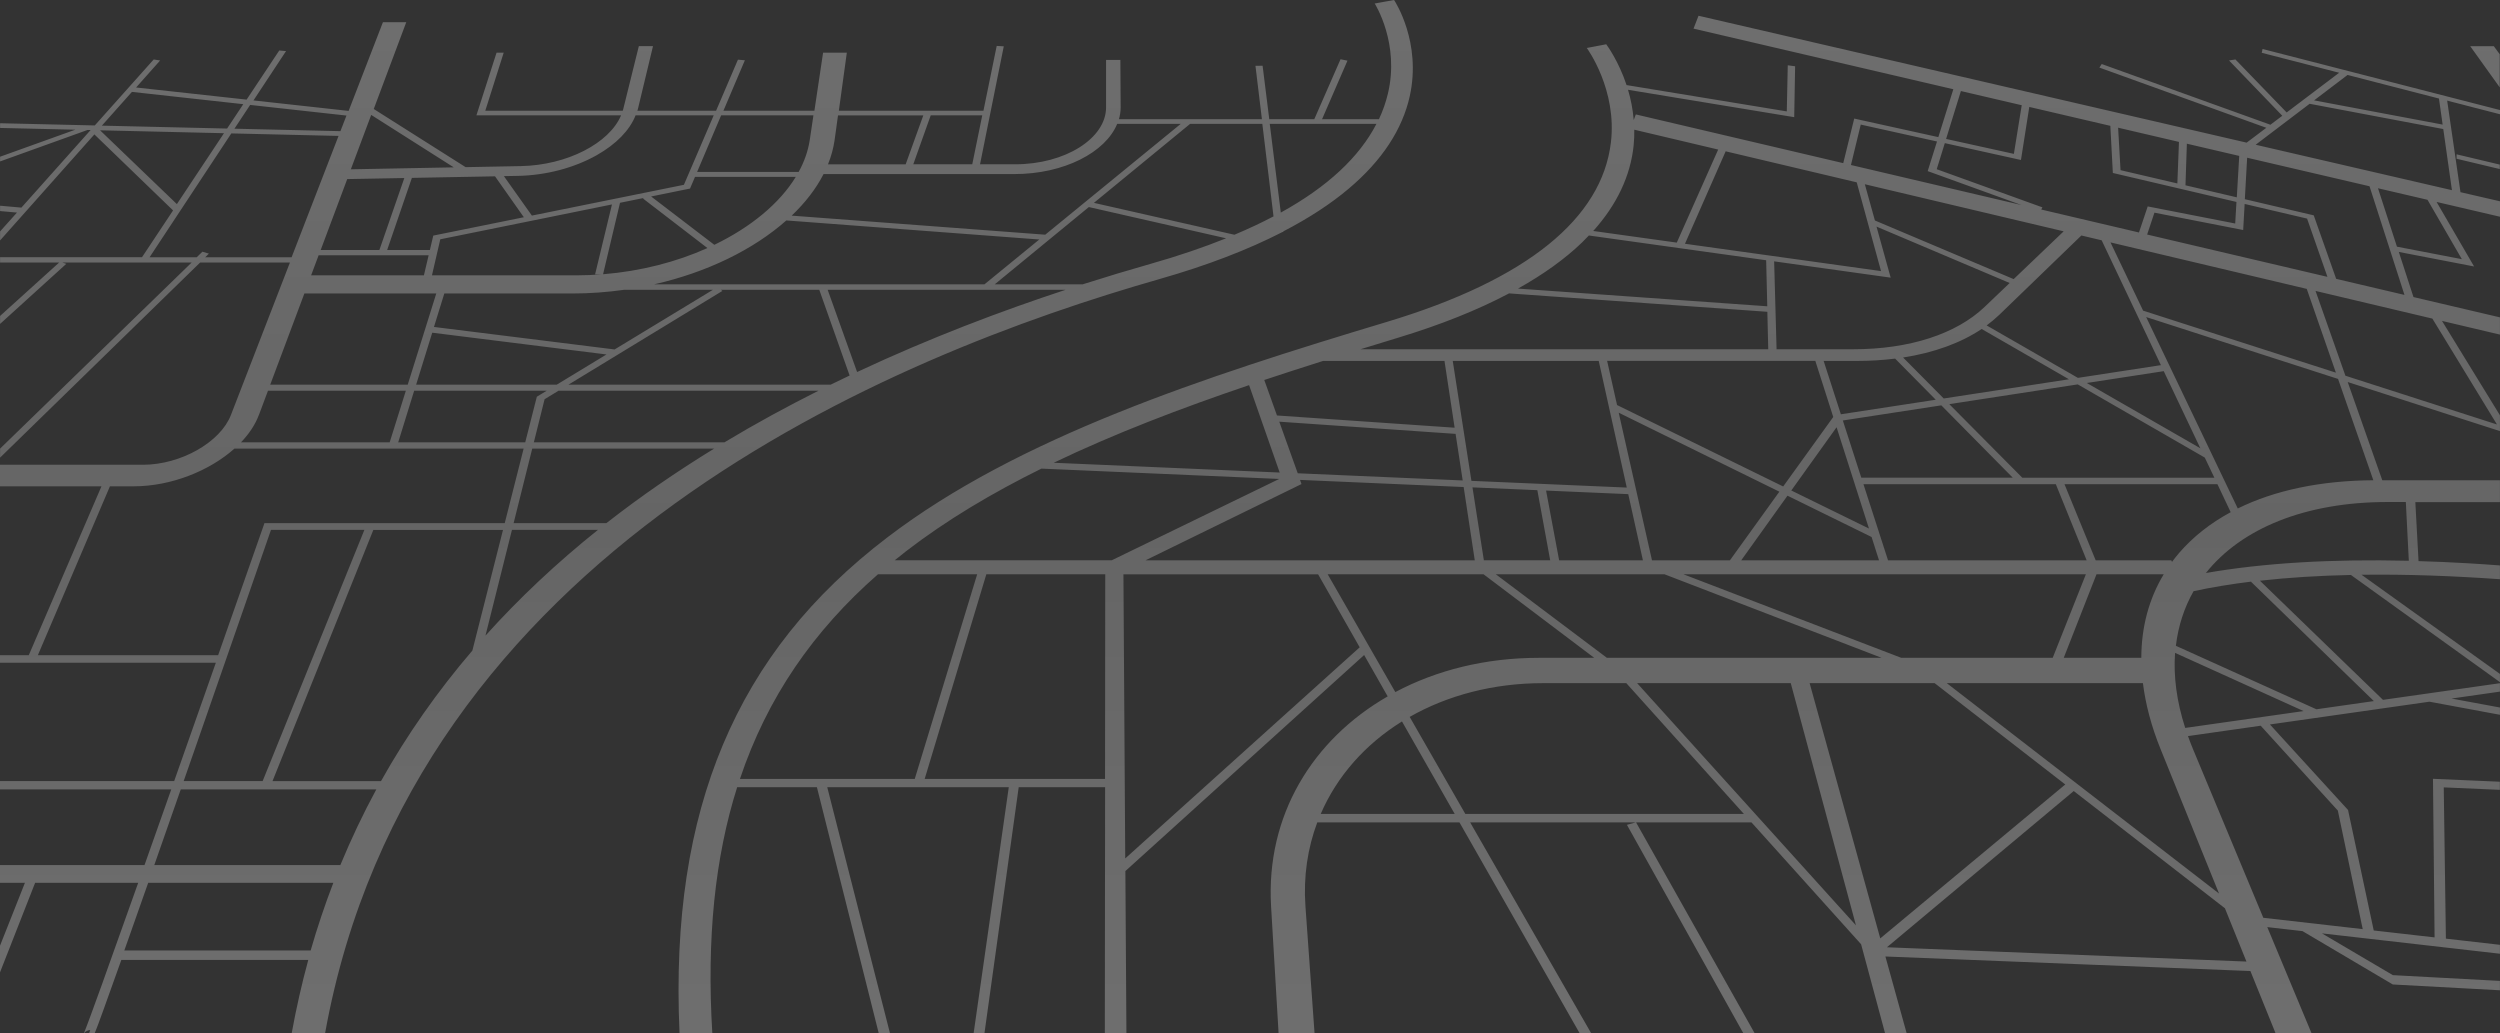<svg width="1188" height="491" viewBox="0 0 1188 491" fill="none" xmlns="http://www.w3.org/2000/svg">
<rect x="0" y="0" width="1188" height="491" fill="#333333" stroke="none"/>
<path opacity="0.3" d="M1185.1 21.942H1173.84L1187.87 41.526V25.778L1185.06 21.942H1185.1ZM1167.34 75.428L1187.9 80.336V78.216L1167.37 73.332V75.428H1167.34ZM1074.67 25.063L1111.57 34.569L1086.62 53.438L1062.27 28.256L1059.23 28.732L1084.54 55.011L1078.9 59.276L998.74 30.424L997.618 32.115L1076.95 60.729L1067.61 67.781L807.136 7.481L804.76 13.604L928.217 42.408L921.089 65.16L881.125 56.345L875.91 77.525L777.336 54.368L776.346 57.036C775.917 51.818 774.927 46.982 773.64 42.67L852.612 55.678L853.041 31.496L849.543 31.02L849.081 52.938L772.947 40.43C769.119 28.923 763.641 21.537 763.278 21.037L754.038 22.8C754.302 23.157 768.525 42.694 765.489 67.781C761.166 103.661 725.921 132.846 658.995 152.977C571.378 179.327 483.892 207.917 421.752 255.304C385.715 282.773 359.941 314.794 343.474 354.033C327.534 392.033 320.472 436.632 322.914 490.952H338.49C335.751 445.995 339.744 407.471 350.305 374.069H388.19L417.561 490.952H422.907L393.107 374.069H479.371L462.673 490.952H467.821L484.09 374.069H525.144L525.012 490.952H535.275L534.78 413.928L648.237 311.268L659.424 330.923C623.783 351.412 601.475 387.459 604.016 430.7L607.58 490.976H624.674L620.351 430.7C619.328 416.429 621.407 402.992 625.961 390.818H693.547L750.639 490.976H756.117L698.629 390.818H777.205L773.112 391.961L828.422 490.976H833.801L777.469 390.818H832.316L884.391 448.711L895.777 490.976H906.04L895.942 454.525L1069.39 461.434L1081.34 490.976H1098.44L1077.41 440.563L1094.15 442.469L1137.05 467.819L1187.97 470.582V466.127L1137.08 463.387L1103.39 443.542L1187.97 453.214V448.973L1162.29 446.043L1161.27 374.164L1187.93 375.332V371.472L1156.15 370.09L1156.91 445.448L1128 442.16L1115.79 384.909L1078.67 344.265L1154.47 333.448L1187.97 339.667V336.212L1164.97 331.947L1187.97 328.66V324.657L1132.39 332.567L1073.92 275.96C1087.71 274.411 1102.2 273.553 1117.15 273.22L1187.97 324.157V320.25L1122.2 273.125C1143.48 272.839 1165.63 273.673 1187.97 275.245V268.693C1182.85 268.312 1177.77 267.955 1172.82 267.669C1164.77 267.192 1156.95 266.859 1149.29 266.644L1147.77 238.603H1187.97V228.215H1132.06L1115.63 181.543L1187.97 204.867V197.339L1160.44 152.501L1187.97 159.005V150.809L1146.88 141.16L1139.92 119.718L1175.69 126.627L1157.87 95.965L1188 102.994V95.656L1169.22 91.32L1162.89 47.816L1188 54.296V52.295L1075.17 23.277L1074.77 25.111L1074.67 25.063ZM1066.66 96.918L1096.32 103.875L1105.99 131.559L1020.32 111.451L1023.79 101.064L1065.96 109.307L1066.66 96.918ZM954.981 134.49L943.1 145.83C929.603 158.719 907.36 165.962 880.695 165.962H844.229L843.074 124.197L898.45 131.94L891.718 107.687L954.948 134.466L954.981 134.49ZM890.959 104.78L886.174 87.555L980.655 109.926L956.895 132.631L890.926 104.757L890.959 104.78ZM769.218 196.124L845.549 233.647L822.053 266.263H785.026L769.218 196.147V196.124ZM780.736 266.263H740.904L734.699 233.123L773.74 234.815L780.703 266.239L780.736 266.263ZM849.411 235.553L889.375 255.185L892.906 266.263H827.432L849.411 235.553ZM888.088 251.135L851.226 233.076L872.742 203.033L888.121 251.135H888.088ZM866.571 171.513H882.609C888.847 171.513 894.82 171.132 900.562 170.417L919.867 189.953L874.788 196.862L866.604 171.537L866.571 171.513ZM885.514 230.097H976.926L991.579 266.263H897.196L885.514 230.097ZM884.491 227L875.712 199.816L922.508 192.621L956.466 227H884.524H884.491ZM904.324 169.893C918.977 167.629 931.715 163.008 941.681 156.337L983.163 180.233L923.663 189.357L904.357 169.893H904.324ZM862.644 171.513L871.158 198.149L847.365 231.17L768.426 192.479L763.707 171.489H862.677L862.644 171.513ZM773.079 231.694L699.223 228.501L690.346 171.513H759.714L773.047 231.717L773.079 231.694ZM695.065 228.311L616.688 224.904L607.91 200.388L691.699 206.178L695.065 228.287V228.311ZM617.777 228.049L695.527 231.432L700.807 266.263H544.35L618.47 230.026L617.777 228.049ZM699.718 231.598L730.541 232.933L736.646 266.239H705.131L699.718 231.575V231.598ZM790.933 272.886L894.16 312.602H763.608L710.807 272.886H790.933ZM799.942 272.886H991.215L975.441 312.602H903.499L799.942 272.886ZM996.298 272.886H1028.21C1021.18 284.537 1017.58 297.95 1017.55 312.602H980.688L996.265 272.886H996.298ZM1018.31 324.633C1019.56 334.616 1022.3 345.099 1026.69 355.939L1054.48 424.601L925.115 324.633H1018.34H1018.31ZM1031.84 266.263H995.869L981.051 230.097H1053.72L1060.02 243.392C1050.39 248.585 1042.14 255.066 1035.47 262.809C1034.31 264.167 1033.19 265.572 1032.14 267.002L1031.81 266.287L1031.84 266.263ZM960.987 227L926.303 192.05L987.354 182.663L1047.71 217.447L1052.27 227.024H961.02L960.987 227ZM991.645 181.996L1028.21 176.373L1045.6 213.015L991.645 181.996ZM987.42 179.566L944.057 154.645C946.202 153.049 948.215 151.357 950.096 149.57L989.07 111.904L998.707 114.191L1026.86 173.514L987.42 179.566ZM1002.9 115.192L1096.16 137.277L1110.02 177.088L1018.41 147.617L1002.9 115.192ZM1039.17 68.281L1064.08 74.094L1062.93 93.773L1038.54 88.055L1039.2 68.281H1039.17ZM1035.44 67.424L1034.68 87.174L1007.68 80.861L1006.53 60.681L1035.4 67.424H1035.44ZM931.814 43.265L960.723 50.008L956.994 73.118L924.785 66.018L931.814 43.289V43.265ZM924.158 68.019L960.36 76.024L964.32 50.818L1002.83 59.8L1004.02 82.195L1062.76 95.965L1062.17 106.21L1020.59 98.086L1016.43 110.474L969.996 99.563L970.557 98.538L920.33 80.408L924.191 67.971L924.158 68.019ZM884.227 59.204L920.461 67.233L916.039 81.313L960.558 97.419L879.573 78.407L884.227 59.228V59.204ZM882.312 86.65L893.863 128.819L800.701 115.835L820.04 71.903L882.312 86.65ZM776.313 69.043C776.578 66.494 776.643 64.04 776.61 61.634L816.476 71.069L796.807 115.287L757.107 109.76C768.426 97.18 774.828 83.481 776.313 69.067V69.043ZM751.794 115.215C752.916 114.12 753.972 113 755.028 111.904L839.279 123.673L839.807 145.544L721.367 137.134C733.478 130.368 743.643 123.054 751.794 115.215ZM664.473 160.458C684.67 154.335 702.259 147.283 717.11 139.421L839.84 148.165L840.269 165.986H646.422C652.428 164.127 658.434 162.293 664.473 160.458ZM628.733 171.513H686.419L691.237 203.247L606.821 197.434L600.782 180.566C610.022 177.493 619.361 174.491 628.733 171.513ZM593.555 182.996L608.108 224.546L500.723 219.901C529.599 206.058 561.016 194.051 593.555 183.02V182.996ZM351.625 370.138C364.594 331.471 386.54 299.737 417.231 272.886H464.356L434.688 370.138H351.658H351.625ZM525.111 370.138H439.407L468.712 272.886H525.21L525.111 370.138ZM425.151 266.263C426.933 264.834 428.715 263.38 430.53 261.975C449.637 247.251 471.352 234.314 494.882 222.688L607.877 227.596L528.312 266.239H425.151V266.263ZM534.714 407.924L533.856 272.91H626.357L646.125 307.599L534.714 407.924ZM630.945 272.886H704.966L757.569 312.602H731.168C705.923 312.602 682.624 318.463 663.054 328.874L630.911 272.886H630.945ZM627.611 386.768C635.4 368.732 648.831 353.628 666.222 342.835L691.27 386.768H627.644H627.611ZM696.319 386.768L669.886 340.667C687.838 330.446 709.553 324.633 733.313 324.633H772.815L828.686 386.768H696.352H696.319ZM777.931 324.633H850.962L881.949 439.73L777.964 324.633H777.931ZM893.5 445.924L859.938 324.633H919.339L981.414 372.783L893.5 445.924ZM896.668 450.141L985.44 375.904L1057.28 431.605L1067.51 456.931L896.668 450.141ZM1110.94 385.195L1122.76 441.516L1075.53 436.132L1042.1 355.939C1041.24 353.866 1040.45 351.817 1039.73 349.792L1074.28 344.86L1110.94 385.195ZM1038.41 345.909C1034.31 333.21 1032.8 321.25 1033.59 310.243L1094.67 337.903L1038.41 345.909ZM1128 333.162L1100.75 337.046L1033.98 306.884C1035.11 297.426 1037.94 288.73 1042.4 280.915C1051.15 279.057 1060.35 277.532 1069.92 276.365L1069.69 276.46L1128.04 333.139L1128 333.162ZM1134.57 238.555H1143.25L1144.67 266.478C1107.74 265.596 1075.53 267.526 1048.24 272.291C1065.07 251.158 1095.37 238.555 1134.6 238.555H1134.57ZM1127.84 228.215C1102.92 228.358 1081.01 232.933 1063.39 241.629L1019.86 150.666L1111.04 180.066L1127.81 228.215H1127.84ZM1155.86 151.405L1186.55 201.699L1114.54 178.541L1100.35 138.254L1155.89 151.405H1155.86ZM1142.59 140.136L1110.15 132.512L1099.49 102.326L1066.75 94.655L1067.84 74.952L1125.99 88.508L1142.59 140.112V140.136ZM1169.85 123.149L1139.03 117.217L1130.02 89.461L1153.55 94.941L1169.85 123.125V123.149ZM1165.16 90.367L1071.9 68.781L1097.54 49.317L1161.04 61.324L1165.16 90.39V90.367ZM1158.99 46.815L1160.74 59.204L1099.66 47.697L1115.56 35.618L1158.96 46.815H1158.99ZM609.263 110.236H609.791V109.974C621.935 103.684 632.364 96.894 640.977 89.604C656.784 76.262 666.421 61.444 669.919 45.719C675.562 20.132 662.988 0.786 662.46 0L657.84 0.834L653.253 1.668C653.451 2.001 665.232 20.632 659.523 44.528C658.533 48.673 657.114 52.7 655.266 56.655H628.238L640.317 28.828L637.017 28.161L624.542 56.655H603.158L599.99 31.234L596.591 31.282L599.66 56.655H531.711C532.239 54.844 532.536 52.962 532.536 51.056L532.404 28.47H525.606V51.056C525.573 65.756 506.168 78.073 482.374 78.073H465.709L476.995 22.014L473.629 21.823L467.326 52.628H398.618L402.413 25.04H391.127L387.002 52.628H343.771L353.968 28.637L350.668 28.351L340.272 52.628H302.882C302.948 52.39 303.047 52.128 303.113 51.89L310.308 21.919H303.575L296.15 51.89C296.084 52.128 295.985 52.39 295.919 52.628H230.61L239.356 25.04H235.957L226.386 54.82H295.127C289.583 68.019 269.518 78.526 247.474 78.931L221.271 79.431L177.611 51.795L193.055 10.554H181.967L165.665 52.7L120.453 47.721L135.931 24.277L132.697 23.991L117.186 47.339L64.682 41.574L76.1 28.732L73.031 28.256L45.046 59.609L0.033 58.561V60.8L35.773 61.634L0.033 74.475V76.715L41.548 61.777H43.066L10.164 98.657L0.033 97.752V100.301L8.052 101.016L0.033 109.974V114.263L44.848 63.874L82.238 99.992L67.487 122.22H0.033V124.745H28.117L0.033 150.142V153.93L31.516 125.365L29.668 124.769H91.049L0.033 213.182V217.47L95.109 124.745H137.779L109.728 197.22C104.745 210.132 85.934 220.854 67.916 220.854H0V231.098H48.214L13.662 311.363H0V314.937H102.567C96.165 333.139 89.4 352.365 82.766 371.163H0V375.117H81.38C77.024 387.459 72.734 399.585 68.675 411.069H0V419.503H11.847L0 449.402V462.077L16.698 419.503H65.672C52.208 457.455 41.713 486.759 39.865 490.976H39.964C40.492 490.261 41.581 489.475 42.868 489.475L42.34 490.976H45.013C45.805 489.165 47.026 485.759 49.468 479.04C51.547 473.298 54.286 465.603 57.653 456.169H146.491C143.389 467.485 140.782 479.112 138.604 491H154.477C195.992 261.355 424.062 168.868 551.247 132.536C573.688 126.127 593.092 118.646 609.428 110.26L609.263 110.236ZM654.078 58.87C645.96 74.618 630.878 88.746 608.636 101.016L603.389 58.87H654.078ZM599.858 58.87L605.171 102.827C599.429 105.852 593.224 108.759 586.591 111.547L519.83 96.394L565.537 58.87H599.858ZM466.765 54.82L462.013 78.073H433.995L442.278 54.82H466.765ZM396.605 66.566L398.222 54.844H438.747L430.365 78.097H393.47C394.988 74.309 396.044 70.473 396.605 66.566ZM391.358 82.719H482.077C505.607 82.719 525.342 72.403 530.886 58.87H561.082L496.697 111.523L376.21 102.469C382.646 96.347 387.794 89.699 391.358 82.719ZM197.741 182.806L205.398 158.1L288.197 168.44L264.535 182.806H197.774H197.741ZM259.816 185.665L255.097 188.524L249.586 210.204H189.227L196.817 185.665H259.783H259.816ZM206.223 155.36L211.14 139.469H271.895C280.31 139.469 288.626 138.849 296.678 137.706H338.787L292.058 166.057L206.19 155.36H206.223ZM336.147 117.884C321.495 124.459 304.499 128.891 286.58 130.32L294.632 96.37L306.017 94.059L305.522 94.321L336.147 117.86V117.884ZM309.417 93.368L327.897 89.604L330.273 84.053H378.157C370.402 96.751 356.674 108.02 339.447 116.335L309.417 93.368ZM282.785 130.368H285.92C281.993 130.654 278.066 130.844 274.073 130.844H205.266L209.226 113.715L290.804 97.156L282.785 130.368ZM310.869 135.109C336.081 129.415 358.159 118.503 373.669 104.757L493.859 113.81L467.821 135.109H310.869ZM342.682 54.82H386.54L384.791 66.542C383.999 71.736 382.217 76.81 379.511 81.718H331.263L342.682 54.82ZM246.187 83.576C259.486 83.314 272.786 79.812 283.544 73.761C292.85 68.496 299.285 61.849 302.024 54.82H339.15L324.993 87.817L252.754 102.446L239.455 83.696L246.154 83.576H246.187ZM235.231 83.791L248.926 103.232L205.893 111.952L204.276 118.789H183.98L195.728 84.529L235.231 83.791ZM203.682 121.315L201.438 130.844H147.844L151.408 121.315H203.649H203.682ZM176.423 54.63L215.628 79.526L166.721 80.456L176.39 54.63H176.423ZM192.131 84.601L180.284 118.789H152.398L165.005 85.101L192.131 84.601ZM118.869 49.865L164.642 54.916L161.77 62.325L111.411 61.158L118.869 49.865ZM62.669 43.67L115.602 49.507L107.913 61.086L48.412 59.704L62.669 43.694V43.67ZM47.554 61.92L106.428 63.302L84.053 96.99L47.554 61.92ZM97.518 122.244L99.267 120.528L96.198 119.599L93.492 122.244H71.084L109.926 63.397L160.879 64.588L138.571 122.244H97.485H97.518ZM144.643 139.469H207.312L193.748 182.806H128.407L144.643 139.469ZM123.027 197.22L127.351 185.665H192.857L185.168 210.204H114.513C118.341 206.201 121.311 201.794 122.994 197.243L123.027 197.22ZM17.985 311.363L52.24 231.098H63.527C81.314 231.098 99.531 223.76 111.411 213.182H248.827L239.851 248.585H125.667L125.106 250.205C119.364 266.668 111.84 288.086 103.656 311.363H17.953H17.985ZM91.544 358.988C109.266 308.123 125.634 260.831 128.77 251.802H173.156L124.809 371.163H87.287C88.674 367.184 90.093 363.11 91.544 358.964V358.988ZM147.613 451.666H59.072C59.6 450.141 60.161 448.616 60.722 447.02C63.626 438.824 66.86 429.604 70.424 419.503H158.404C154.378 429.962 150.781 440.683 147.613 451.69V451.666ZM161.737 411.069H73.328C77.189 400.014 81.413 388.007 85.901 375.117H178.832C172.529 386.72 166.853 398.704 161.737 411.069ZM181.043 371.186H129.496L177.413 251.825H239.026L224.472 309.147C207.906 328.493 193.385 349.149 181.043 371.186ZM230.709 302L243.283 251.802H284.138C264.601 267.43 246.781 284.155 230.742 302H230.709ZM288.164 248.585H244.075L252.919 213.182H339.348C321.759 223.975 304.565 235.744 288.164 248.585ZM344.233 210.204H253.678L258.793 189.715L265.426 185.665H388.949C373.966 193.193 358.951 201.341 344.233 210.204ZM394.691 182.806H270.113L343.275 138.254L342.582 137.706H389.312L403.733 178.446C400.73 179.875 397.694 181.329 394.691 182.806ZM407.297 176.778L393.305 137.706H506.399C475.807 147.76 441.816 160.601 407.297 176.778ZM514.418 135.109H472.705L517.421 98.395L582.631 113.238C571.741 117.622 559.762 121.696 546.561 125.436C536.496 128.295 525.705 131.535 514.418 135.133V135.109Z" fill="url(#paint0_linear_292_21696)"/>
<defs>
<linearGradient id="paint0_linear_292_21696" x1="594" y1="0" x2="594" y2="491" gradientUnits="userSpaceOnUse">
<stop stop-color="#F8F8F8"/>
<stop offset="0.509" stop-color="#D9D9D9"/>
<stop offset="1" stop-color="#F8F8F8"/>
</linearGradient>
</defs>
</svg>
